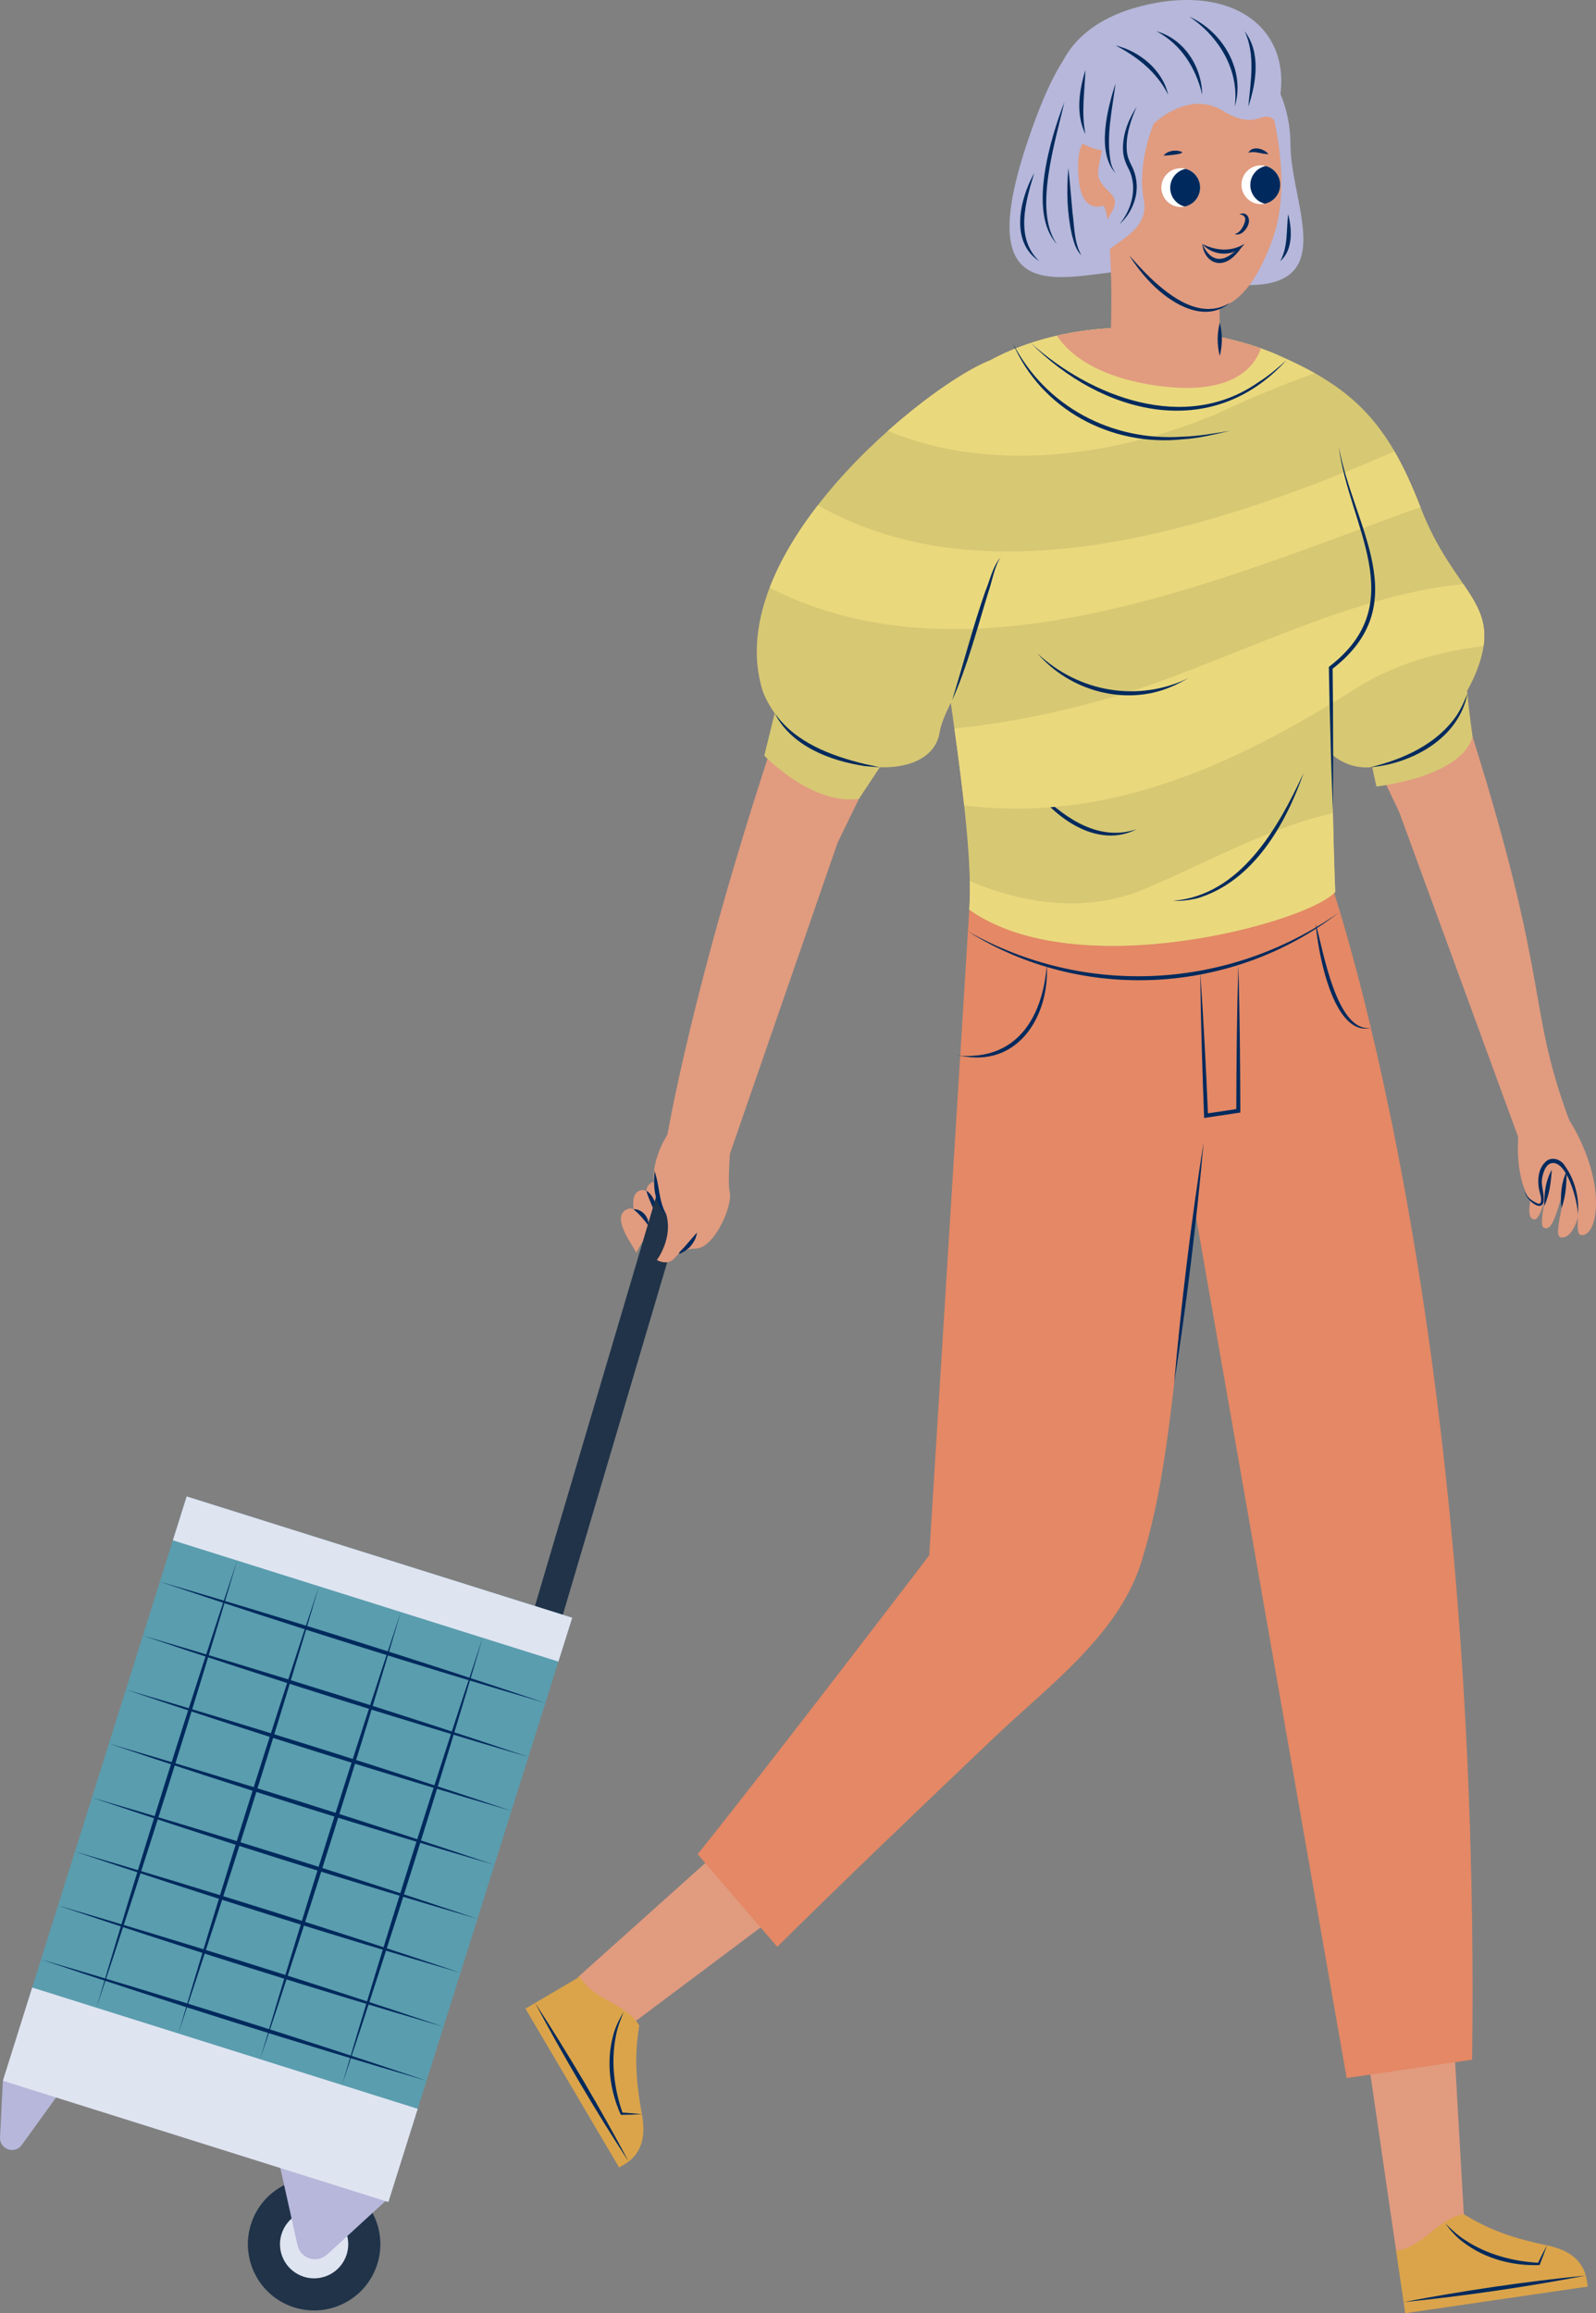 <?xml version="1.0" encoding="UTF-8"?>
<svg id="_圖層_1" data-name="圖層 1" xmlns="http://www.w3.org/2000/svg" xmlns:xlink="http://www.w3.org/1999/xlink" viewBox="0 0 220.271 319.243">
  <rect x="0" y="0" width="220.271" height="319.243" fill="#808080" stroke="none"/>
  <defs>
    <clipPath id="clippath">
      <path d="M165.628,26.075c-.103,1.474-1.381,2.586-2.855,2.483-1.474-.103-2.586-1.381-2.483-2.855.103-1.474,1.381-2.586,2.855-2.483,1.474.103,2.586,1.381,2.483,2.855Z" style="fill: none;"/>
    </clipPath>
    <clipPath id="clippath-1">
      <path d="M176.684,25.684c-.103,1.474-1.381,2.586-2.855,2.483-1.474-.103-2.586-1.381-2.483-2.855.103-1.474,1.381-2.586,2.855-2.483,1.474.103,2.586,1.381,2.483,2.855Z" style="fill: none;"/>
    </clipPath>
  </defs>
  <polygon points="102.347 252.627 79.697 272.93 86.143 280.121 114.205 259.087 102.347 252.627" style="fill: #e19b7f;"/>
  <path d="M80.048,272.779l-7.524,4.436,12.926,21.925s.686-.404.687-.405c2.77-1.633,2.919-4.407,2.454-6.951-.767-4.203-1.104-7.832-.365-12.248-1.834-3.111-6.425-3.493-8.179-6.757Z" style="fill: #dba44a;"/>
  <path d="M86.756,298.312c-4.554-6.975-8.994-14.517-12.901-21.882,4.554,6.986,9.001,14.519,12.901,21.882h0Z" style="fill: #002a5d;"/>
  <path d="M88.592,291.784c-.97.048-1.939.08-2.907.087-1.521-3.368-2.041-7.285-1.078-10.879.284-1.197.849-2.303,1.472-3.337-.456,1.125-.892,2.244-1.096,3.425-.685,3.514-.225,7.201.955,10.561l-.144-.096c.934.059,1.866.142,2.799.238h0Z" style="fill: #002a5d;"/>
  <path d="M218.507,163.514s-.368,7.357-2.999,7.272c-1.266-.041.395-4.3.323-6.684-.926,2.995-1.587,6.077-2.814,5.292-.751-.48.805-6.301.805-6.301,0,0-1.062,5.359-2.082,5.201-1.785-.276.639-5.284-.101-8.654-.74-3.37,4.983-4.713,6.868,3.874Z" style="fill: #e19b7f;"/>
  <path d="M177.524,49.733c11.022,7.054,16.575,22.308,26.463,54.364,9.888,32.056,6.877,35.011,12.501,50.255.755,2.047-6.254,4.489-6.254,4.489l-17.129-46.777-18.25-38.462c-.783-1.693-5.288-11.818-.364-20.157.684-1.158,1.648-2.449,3.033-3.713Z" style="fill: #e19b7f;"/>
  <path d="M209.608,156.293c-.623,5.446,1.215,10.31,2.724,9.978,2.331-.512-1.936-5.337,1.269-6.04,6.838-1.501,2.951,9.964,4.584,10.216,2.501.386,3.915-8.204-2.701-17.517" style="fill: #e19b7f;"/>
  <path d="M217.776,167.65c.036-1.662-1.607-8.046-3.912-7.038-.567.314-.858,1.144-.989,1.781-.293,1.158.315,2.293.164,3.472-.389,1.561-2.607-.542-2.582-1.421.214.764.921,1.238,1.581,1.565.832.505.722-.639.515-1.285-.439-1.512-.398-3.613,1.045-4.612.875-.477,1.964.05,2.361.768,1.404,1.93,2.018,4.422,1.817,6.77h0Z" style="fill: #002a5d;"/>
  <path d="M216.205,161.695c.006,1.706-.098,3.422-.697,5.037-.173-1.691-.051-3.493.697-5.037h0Z" style="fill: #002a5d;"/>
  <path d="M214.167,161.438c-.103,1.703-.316,3.409-1.017,4.982-.065-1.699.172-3.489,1.017-4.982h0Z" style="fill: #002a5d;"/>
  <polygon points="188.291 280.501 192.68 310.601 202.236 309.207 200.232 274.194 188.291 280.501" style="fill: #e19b7f;"/>
  <path d="M183.382,120.975s21.13,59.464,19.792,163.291c-14.167,2.066-17.315,2.525-17.315,2.525l-28.821-164.761,26.344-1.054Z" style="fill: #e48865;"/>
  <path d="M162.805,120.83l-29.031,4.712-5.526,89.108s-21.336,27.989-31.964,41.255l10.989,12.78c9.071-8.998,20.729-20.114,29.978-28.928,7.323-6.978,17.088-14.071,20.242-24.094,4.073-12.942,4.542-27.816,6.532-41.22,1.183-7.969,2.366-15.938,3.549-23.907.371-2.498,2.421-8.265,1.593-10.732,0-.002-6.363-18.974-6.363-18.974Z" style="fill: #e48865;"/>
  <path d="M192.68,310.601l1.26,8.643,25.186-3.673s-.115-.788-.115-.789c-.464-3.182-2.976-4.369-5.506-4.901-4.181-.879-7.668-1.941-11.476-4.295-3.574.521-5.663,4.626-9.349,5.015Z" style="fill: #dba44a;"/>
  <path d="M218.853,314.049c-8.179,1.577-16.84,2.834-25.136,3.665,8.19-1.573,16.845-2.841,25.136-3.665h0Z" style="fill: #002a5d;"/>
  <path d="M213.504,309.88c-.322.916-.659,1.825-1.019,2.724-3.693.135-7.516-.866-10.479-3.117-1-.715-1.811-1.657-2.532-2.625.869.847,1.739,1.675,2.756,2.311,2.994,1.964,6.581,2.931,10.137,3.111l-.144.097c.408-.842.837-1.674,1.279-2.5h0Z" style="fill: #002a5d;"/>
  <path d="M184.28,123.088s-1.723-40.206,1.723-57.373c3.447-17.167-18.824-20.48-30.489-20.48-11.665,0-23.596,4.819-27.308,12.649-3.712,7.83,6.702,51.654,5.568,67.656,14.847,10.541,46.795,1.764,50.506-2.453Z" style="fill: #d7c873;"/>
  <path d="M166.11,157.668c-.938,10.75-2.374,22.534-4.054,33.193.935-10.75,2.377-22.534,4.054-33.193h0Z" style="fill: #002a5d;"/>
  <path d="M184.777,125.945c-14.707,11.377-35.47,12.507-51.223,2.572,16.211,9.172,35.997,8.104,51.223-2.572h0Z" style="fill: #002a5d;"/>
  <path d="M144.474,133.237c.372,6.692-3.669,13.702-11.161,12.592,0,0-1.266-.165-1.266-.165,8.147.803,11.817-5.047,12.427-12.427h0Z" style="fill: #002a5d;"/>
  <path d="M181.591,127.513c1.008,3.472,2.837,15.021,7.611,14.35-5.248,1.269-7.334-10.652-7.611-14.35h0Z" style="fill: #002a5d;"/>
  <path d="M131.768,54.134c-11.088,6.948-16.787,22.149-26.979,54.11-10.192,31.961-12.979,50.134-12.979,50.134l8.119,3.197,15.666-45.26,18.615-38.287c.799-1.685,5.4-11.767.555-20.152-.673-1.164-1.625-2.465-2.997-3.742Z" style="fill: #e19b7f;"/>
  <path d="M142.073,108.548c.622.098,1.247.847,1.738,1.215,3.435,3.363,8.109,6.398,13.071,4.671-4.846,2.501-10.112-.752-13.265-4.474-.431-.418-.969-1.211-1.545-1.412h0Z" style="fill: #002a5d;"/>
  <path d="M165.652,134.242c.463,6.568.792,13.143,1.075,19.72l-.314-.26,4.452-.674-.235.273c.019-6.689.074-13.377.276-20.064.206,6.767.256,13.533.278,20.302-.321.049-4.694.705-4.995.75-.251-6.681-.467-13.361-.538-20.047h0Z" style="fill: #002a5d;"/>
  <path d="M87.805,172.908c-.182-.671-3.486-4.746-1.445-5.924,2.041-1.178,2.846,3.394,2.846,3.394l-1.401,2.53Z" style="fill: #e19b7f;"/>
  <path d="M88.711,171.555c-.05-.737-2.582-6.316-.494-7.211,2.088-.895,2.03,4.053,2.03,4.053l-1.536,3.158Z" style="fill: #e19b7f;"/>
  <path d="M90.307,169.65c-.05-.737-2.384-5.585-.297-6.48,2.088-.895,2.03,4.053,2.03,4.053l-1.733,2.427Z" style="fill: #e19b7f;"/>
  <path d="M87.421,166.882c1.165-.058,2.212,1.123,2.071,2.266-.648-.874-1.214-1.546-2.071-2.266h0Z" style="fill: #002a5d;"/>
  <path d="M89.192,164.319c.516.326.868.828,1.112,1.374.332.627.337,2.73-.203.973-.316-.762-.681-1.546-.909-2.347h0Z" style="fill: #002a5d;"/>
  <path d="M66.249,254.359h0c-1.068-.316-1.678-1.438-1.361-2.506l25.868-87.383,3.868,1.145-25.868,87.383c-.316,1.068-1.438,1.677-2.506,1.361Z" style="fill: #203349;"/>
  <path d="M96.008,149.545l-4.05,7.317s-3.955,5.975-.004,10.732c.959,3.336-1.305,6.315-1.305,6.315.494.231,1.174.443,1.809.199.564-.217.716-.649,1.207-1.065.923-.782,2.053-.669,2.602-.748,2.432-.35,4.974-6.014,4.412-7.97-.34-1.183.385-11.658,1.038-12.837-1.903-.647-3.806-1.294-5.709-1.942Z" style="fill: #e19b7f;"/>
  <path d="M96.185,170.108c-.071.701-.42,1.333-.866,1.863-.493.666-2.6,1.8-1.065.351.644-.707,1.289-1.496,1.931-2.213h0Z" style="fill: #002a5d;"/>
  <path d="M90.282,161.503c.768,1.938.555,4.127,1.672,6.091-1.496-1.283-1.774-3.444-1.657-5.305.011-.266.074-.54-.015-.786h0Z" style="fill: #002a5d;"/>
  <path d="M136.637,49.733c-8.923,3.495-37.387,26.557-31.362,45.672,4.363,11.22,23.062,13.969,24.413,5.658s24.598-31.971,6.949-51.33Z" style="fill: #d7c873;"/>
  <path d="M175.065,48.467c11.655,4.761,16.434,9.748,21.005,21.59,4.571,11.843,11.22,13.047,7.895,22.106-3.324,9.059-14.81,19.032-21.533,10.514-6.724-8.519-7.367-54.21-7.367-54.21Z" style="fill: #d7c873;"/>
  <path d="M107.352,96.652l-1.87,7.635s6.587,6.895,13.058,5.967l4.186-6.33-15.375-7.272Z" style="fill: #d7c873;"/>
  <path d="M188.744,102.874l1.22,5.674s11.709-1.249,13.271-6.884c-.858-6.125-.858-8.129-.858-8.129l-13.632,9.338Z" style="fill: #d7c873;"/>
  <path d="M133.841,121.595c.031,1.443.015,2.776-.068,3.947,14.847,10.541,46.795,1.764,50.506-2.453,0,0-.187-4.385-.315-10.863-9.395,2.104-18.897,7.631-26.956,10.855-7.575,2.754-15.624,1.714-23.168-1.486Z" style="fill: #ead87d;"/>
  <path d="M187.009,95.08c5.324-3.388,11.354-5.127,17.743-5.915.495-3.445-.837-5.688-2.801-8.571-16.277,1.659-32.557,10.804-47.942,15.487-6.909,1.974-14.576,3.724-22.288,4.446.509,3.675.977,7.263,1.345,10.617,19.474,2.415,36.708-5.178,53.943-16.063Z" style="fill: #ead87d;"/>
  <path d="M193.009,71.08c1.014-.39,2.029-.746,3.042-1.072-1.148-2.968-2.312-5.503-3.596-7.712-25.528,11.04-56.398,20.597-79.577,7.432-2.788,3.603-5.145,7.465-6.655,11.397,26.748,13.619,59.964-.209,86.786-10.044Z" style="fill: #ead87d;"/>
  <path d="M168.009,57.08c4.262-2.019,8.777-3.934,13.451-5.56-1.48-.836-3.094-1.633-4.893-2.414-.489-.224-.988-.437-1.496-.637-.002,0-.004-.002-.006-.002h0c-6.368-2.509-14.112-3.231-19.551-3.231-6.754,0-13.586,1.624-18.871,4.504-.002-.002-.004-.005-.006-.007-3.098,1.213-8.552,4.789-14.1,9.736,13.885,5.767,30.86,3.764,45.472-2.389Z" style="fill: #ead87d;"/>
  <path d="M184.777,61.649c1.969,11.02,10.755,21.73-.956,30.717,0,0,.098-.206.098-.206.045,3.278.065,6.556.068,9.834.024,3.278-.016,6.557-.031,9.836-.113-3.277-.251-6.553-.326-9.83-.096-3.277-.174-6.554-.227-9.832-.006-.151-.011-.118.099-.207,11.358-8.763,2.628-19.418,1.274-30.312h0Z" style="fill: #002a5d;"/>
  <path d="M143.225,90.211c5.66,5.341,13.9,6.768,20.924,3.324-.842.433-1.675.918-2.563,1.272-6.295,2.678-13.962.537-18.361-4.595h0Z" style="fill: #002a5d;"/>
  <path d="M142.26,47.327c8.312,7.493,21.309,12.487,31.379,5.448,1.399-.864,2.657-1.938,3.885-3.042-10.339,11.39-25.45,7.477-35.264-2.406h0Z" style="fill: #002a5d;"/>
  <path d="M139.772,47.327c4.482,8.782,13.696,13.622,23.442,12.939,2.133-.055,4.441-.46,6.538-.805-2.063.474-4.374,1.053-6.516,1.163-9.8,1.068-19.581-4.096-23.464-13.297h0Z" style="fill: #002a5d;"/>
  <path d="M138.102,76.906c-.864,1.257-1.182,3.386-1.718,4.883-1.486,4.839-2.9,10.263-4.977,14.863,1.487-4.799,2.895-10.253,4.564-14.996.66-1.574,1.007-3.445,2.131-4.75h0Z" style="fill: #002a5d;"/>
  <path d="M106.919,98.421c2.853,4.058,7.796,5.895,12.443,7.025.685.15,1.374.28,2.062.448-.704-.04-1.405-.117-2.112-.175-4.766-.722-10.098-2.755-12.393-7.299h0Z" style="fill: #002a5d;"/>
  <path d="M189.103,105.895c4.581-1.105,9.236-3.195,11.959-7.194.613-.935,1.042-1.931,1.459-2.967-1.18,6.138-7.6,9.665-13.418,10.161h0Z" style="fill: #002a5d;"/>
  <g>
    <path d="M52.073,312.468c-1.515,4.816-6.648,7.492-11.464,5.977-4.816-1.515-7.492-6.648-5.977-11.464,1.515-4.816,6.648-7.492,11.464-5.977,4.816,1.515,7.492,6.648,5.977,11.464Z" style="fill: #203349;"/>
    <path d="M47.845,311.138c-.78,2.481-3.425,3.86-5.906,3.079-2.481-.781-3.86-3.425-3.079-5.906.781-2.481,3.425-3.86,5.906-3.079,2.481.781,3.86,3.425,3.079,5.906Z" style="fill: #dfe4f1;"/>
    <path d="M45.148,311.151l8.56-7.853-15.167-4.771,2.521,11.34c.413,1.858,2.683,2.572,4.086,1.285Z" style="fill: #b6b7da;"/>
  </g>
  <rect x="13.369" y="213.185" width="55.78" height="74.054" transform="translate(76.99 -.849) rotate(17.464)" style="fill: #5a9dae;"/>
  <rect x="23.528" y="214.746" width="55.78" height="6.348" transform="translate(67.768 -5.386) rotate(17.464)" style="fill: #dfe4f1;"/>
  <path d="M.396,287.164L.002,294.976c-.083,1.65,2.034,2.394,3.002,1.054l5.002-6.93-7.609-1.936Z" style="fill: #b6b7da;"/>
  <rect x="1.135" y="282.356" width="55.78" height="13.489" transform="translate(88.097 4.615) rotate(17.464)" style="fill: #dfe4f1;"/>
  <path d="M22.064,218.289c17.275,5.046,36.158,10.983,53.209,16.739-17.276-5.043-36.157-10.986-53.209-16.739h0Z" style="fill: #002a5d;"/>
  <path d="M19.721,225.737c17.275,5.046,36.158,10.983,53.209,16.739-17.276-5.042-36.157-10.986-53.209-16.739h0Z" style="fill: #002a5d;"/>
  <path d="M17.378,233.185c17.275,5.046,36.158,10.983,53.209,16.739-17.276-5.043-36.157-10.986-53.209-16.739h0Z" style="fill: #002a5d;"/>
  <path d="M15.035,240.633c17.275,5.046,36.158,10.983,53.209,16.739-17.276-5.043-36.157-10.986-53.209-16.739h0Z" style="fill: #002a5d;"/>
  <path d="M12.692,248.081c17.275,5.045,36.158,10.983,53.209,16.739-17.275-5.042-36.157-10.986-53.209-16.739h0Z" style="fill: #002a5d;"/>
  <path d="M10.349,255.528c17.275,5.046,36.158,10.983,53.209,16.74-17.276-5.043-36.157-10.986-53.209-16.74h0Z" style="fill: #002a5d;"/>
  <path d="M8.006,262.976c17.275,5.046,36.157,10.983,53.209,16.739-17.276-5.043-36.156-10.986-53.209-16.739h0Z" style="fill: #002a5d;"/>
  <path d="M5.663,270.424c17.275,5.046,36.158,10.983,53.209,16.739-17.275-5.043-36.157-10.986-53.209-16.739h0Z" style="fill: #002a5d;"/>
  <path d="M32.729,215.367c-5.909,20.021-12.796,41.922-19.417,61.72,5.907-20.022,12.8-41.921,19.417-61.72h0Z" style="fill: #002a5d;"/>
  <path d="M44.026,218.921c-5.91,20.021-12.796,41.922-19.417,61.72,5.907-20.022,12.8-41.921,19.417-61.72h0Z" style="fill: #002a5d;"/>
  <path d="M55.322,222.475c-5.91,20.021-12.796,41.923-19.417,61.72,5.907-20.022,12.799-41.922,19.417-61.72h0Z" style="fill: #002a5d;"/>
  <path d="M66.619,226.028c-5.91,20.021-12.796,41.923-19.417,61.72,5.907-20.022,12.799-41.922,19.417-61.72h0Z" style="fill: #002a5d;"/>
  <path d="M179.919,106.679c-2.498,7.147-6.991,15.005-14.693,17.302-1.095.259-2.217.388-3.332.34,9.285-.745,14.496-10.037,18.024-17.642h0Z" style="fill: #002a5d;"/>
  <path d="M178.103,19.918c0,9.731,9.934,24.623-17.092,17.619-9.138-2.368-28.692,9.964-19.099-18.278,5.541-16.311,9.659-16.96,19.099-16.96,9.44,0,17.092,7.888,17.092,17.619Z" style="fill: #b6b7da;"/>
  <path d="M145.869,46.324c3.113-.711,6.389-1.088,9.645-1.088,5.142,0,12.344.646,18.496,2.836-.616,1.945-3.168,6.478-13.487,5.262-9.716-1.145-13.404-5.079-14.654-7.01Z" style="fill: #e19b7f;"/>
  <path d="M168.297,35.825l.047,13.288s-7.821,4.673-15.167-.495c.664-11.748-.475-19.159-.475-19.159l15.596,6.366Z" style="fill: #e19b7f;"/>
  <path d="M163.703,4.384c6.637.691,10.818,5.969,12.154,12.189,1.112,5.181,1.612,11.251-.188,16.32-1.204,3.39-3.555,8.704-7.513,9.598-4.008.905-13.777-5.044-16.083-15.259-1.802-7.981-.296-24.09,11.631-22.848Z" style="fill: #e19b7f;"/>
  <path d="M153.359,27.927s-3.895,2.612-4.464-3.069c-.569-5.681,1.43-7.661,3.807-3" style="fill: #e19b7f;"/>
  <path d="M165.628,26.075c-.103,1.474-1.381,2.586-2.855,2.483-1.474-.103-2.586-1.381-2.483-2.855.103-1.474,1.381-2.586,2.855-2.483,1.474.103,2.586,1.381,2.483,2.855Z" style="fill: #fff;"/>
  <path d="M176.684,25.684c-.103,1.474-1.381,2.586-2.855,2.483-1.474-.103-2.586-1.381-2.483-2.855.103-1.474,1.381-2.586,2.855-2.483,1.474.103,2.586,1.381,2.483,2.855Z" style="fill: #fff;"/>
  <path d="M171.049,29.568c1.077-.469,1.589.654,1.199,1.514-.272.705-1.029,1.488-1.839,1.239.692-.208,1.054-.834,1.31-1.441.281-.689.183-1.195-.669-1.311h0Z" style="fill: #002a5d;"/>
  <path d="M165.921,33.67c1.928.955,4.005,1.114,5.853-.024-1.382,1.893-4.386,1.73-5.853.024h0Z" style="fill: #002a5d;"/>
  <g style="clip-path: url(#clippath);">
    <path d="M166.848,26.107c-.103,1.474-1.381,2.586-2.855,2.483-1.474-.103-2.586-1.381-2.483-2.855.103-1.474,1.381-2.586,2.855-2.483,1.474.103,2.586,1.381,2.483,2.855Z" style="fill: #002a5d;"/>
  </g>
  <g style="clip-path: url(#clippath-1);">
    <path d="M177.904,25.717c-.103,1.474-1.381,2.586-2.855,2.483-1.474-.103-2.586-1.381-2.483-2.855.103-1.474,1.381-2.586,2.855-2.483,1.474.103,2.586,1.381,2.483,2.855Z" style="fill: #002a5d;"/>
  </g>
  <path d="M160.585,21.461c.484-.571,1.3-.747,2.013-.642,1.823.341-1.39.683-2.013.642h0Z" style="fill: #002a5d;"/>
  <path d="M172.288,21.08c.56-1.034,2.164-.573,2.777.193-1.018-.006-1.804-.474-2.777-.193h0Z" style="fill: #002a5d;"/>
  <path d="M165.921,33.67c.931,1.969,2.274,2.767,4.146,1.326.51-.355.97-.785,1.485-1.184-.337.559-.736,1.069-1.211,1.523-1.886,1.871-4.129.845-4.42-1.666h0Z" style="fill: #002a5d;"/>
  <path d="M169.753,41.788c-3.7,3.094-8.648-.211-11.318-3.161-.971-1.048-1.825-2.191-2.595-3.383.958,1.049,1.887,2.11,2.907,3.077,2.825,2.705,7.084,5.88,11.006,3.467h0Z" style="fill: #002a5d;"/>
  <path d="M168.346,44.54c.384,1.497.386,3.077-.001,4.573-.388-1.496-.384-3.076.001-4.573h0Z" style="fill: #002a5d;"/>
  <path d="M152.067,20.753c-.657,3.673-1.087,3.64,1.292,6.019s-4.587,5.818-2.281,10.25c.668-3.352,7.764-4.294,6.784-9.419-.98-5.125,1.364-10.527,1.364-10.527,0,0,4.756-4.709,9.511-1.801,4.755,2.909,5.508-.314,7.12,1.297,4.061-11.686-4.951-19.443-18.975-15.564-14.582,4.032-13.723,18.25-4.814,19.745Z" style="fill: #b6b7da;"/>
  <path d="M159.607,4.316c3.823,1.06,6.253,4.877,6.314,8.743-.867-3.669-2.911-6.965-6.314-8.743h0Z" style="fill: #002a5d;"/>
  <path d="M164.149,2.299c4.6,2.063,7.793,7.42,6.26,12.423.673-5.025-2.17-9.68-6.26-12.423h0Z" style="fill: #002a5d;"/>
  <path d="M171.774,4.316c2.28,2.898,1.6,7.145.514,10.405.306-3.394,1.017-7.217-.514-10.405h0Z" style="fill: #002a5d;"/>
  <path d="M156.882,14.721c-.867,1.948-1.545,4.037-1.362,6.167.071.699.31,1.317.64,1.943.705,1.331.906,2.924.561,4.372-.342,1.447-1.115,2.775-2.205,3.734.913-1.116,1.54-2.442,1.777-3.821.235-1.375.05-2.812-.634-4.021-.331-.656-.6-1.408-.652-2.156-.159-2.216.696-4.403,1.875-6.219h0Z" style="fill: #002a5d;"/>
  <path d="M153.962,11.536c-.459,3.61-1.352,7.321-.649,10.942.125.513.355.968.649,1.415-2.675-2.88-1.121-8.986,0-12.357h0Z" style="fill: #002a5d;"/>
  <path d="M153.962,6.272c3.327.802,6.468,3.365,7.257,6.787-1.538-3.075-4.232-5.221-7.257-6.787h0Z" style="fill: #002a5d;"/>
  <path d="M149.807,9.666c-.108,2.974-.595,5.908,0,8.845-1.363-2.716-.881-6.046,0-8.845h0Z" style="fill: #002a5d;"/>
  <path d="M146.898,14.088c-1.157,5.194-4.36,15.017-1.03,19.582-4.055-4.275-.863-14.668,1.03-19.582h0Z" style="fill: #002a5d;"/>
  <path d="M147.452,23.213c.2,1.77.398,4.322.569,6.118.271,1.984.214,4.136,1.231,5.914-.762-.733-1.039-1.814-1.305-2.798-.684-3.022-.769-6.157-.496-9.234h0Z" style="fill: #002a5d;"/>
  <path d="M142.743,23.879c-1.194,3.879-2.699,8.976.692,12.162-4.087-2.642-2.695-8.585-.692-12.162h0Z" style="fill: #002a5d;"/>
  <path d="M177.787,29.552c.537,2.092.686,4.95-1.096,6.489,1.091-1.991.827-4.282,1.096-6.489h0Z" style="fill: #002a5d;"/>
</svg>